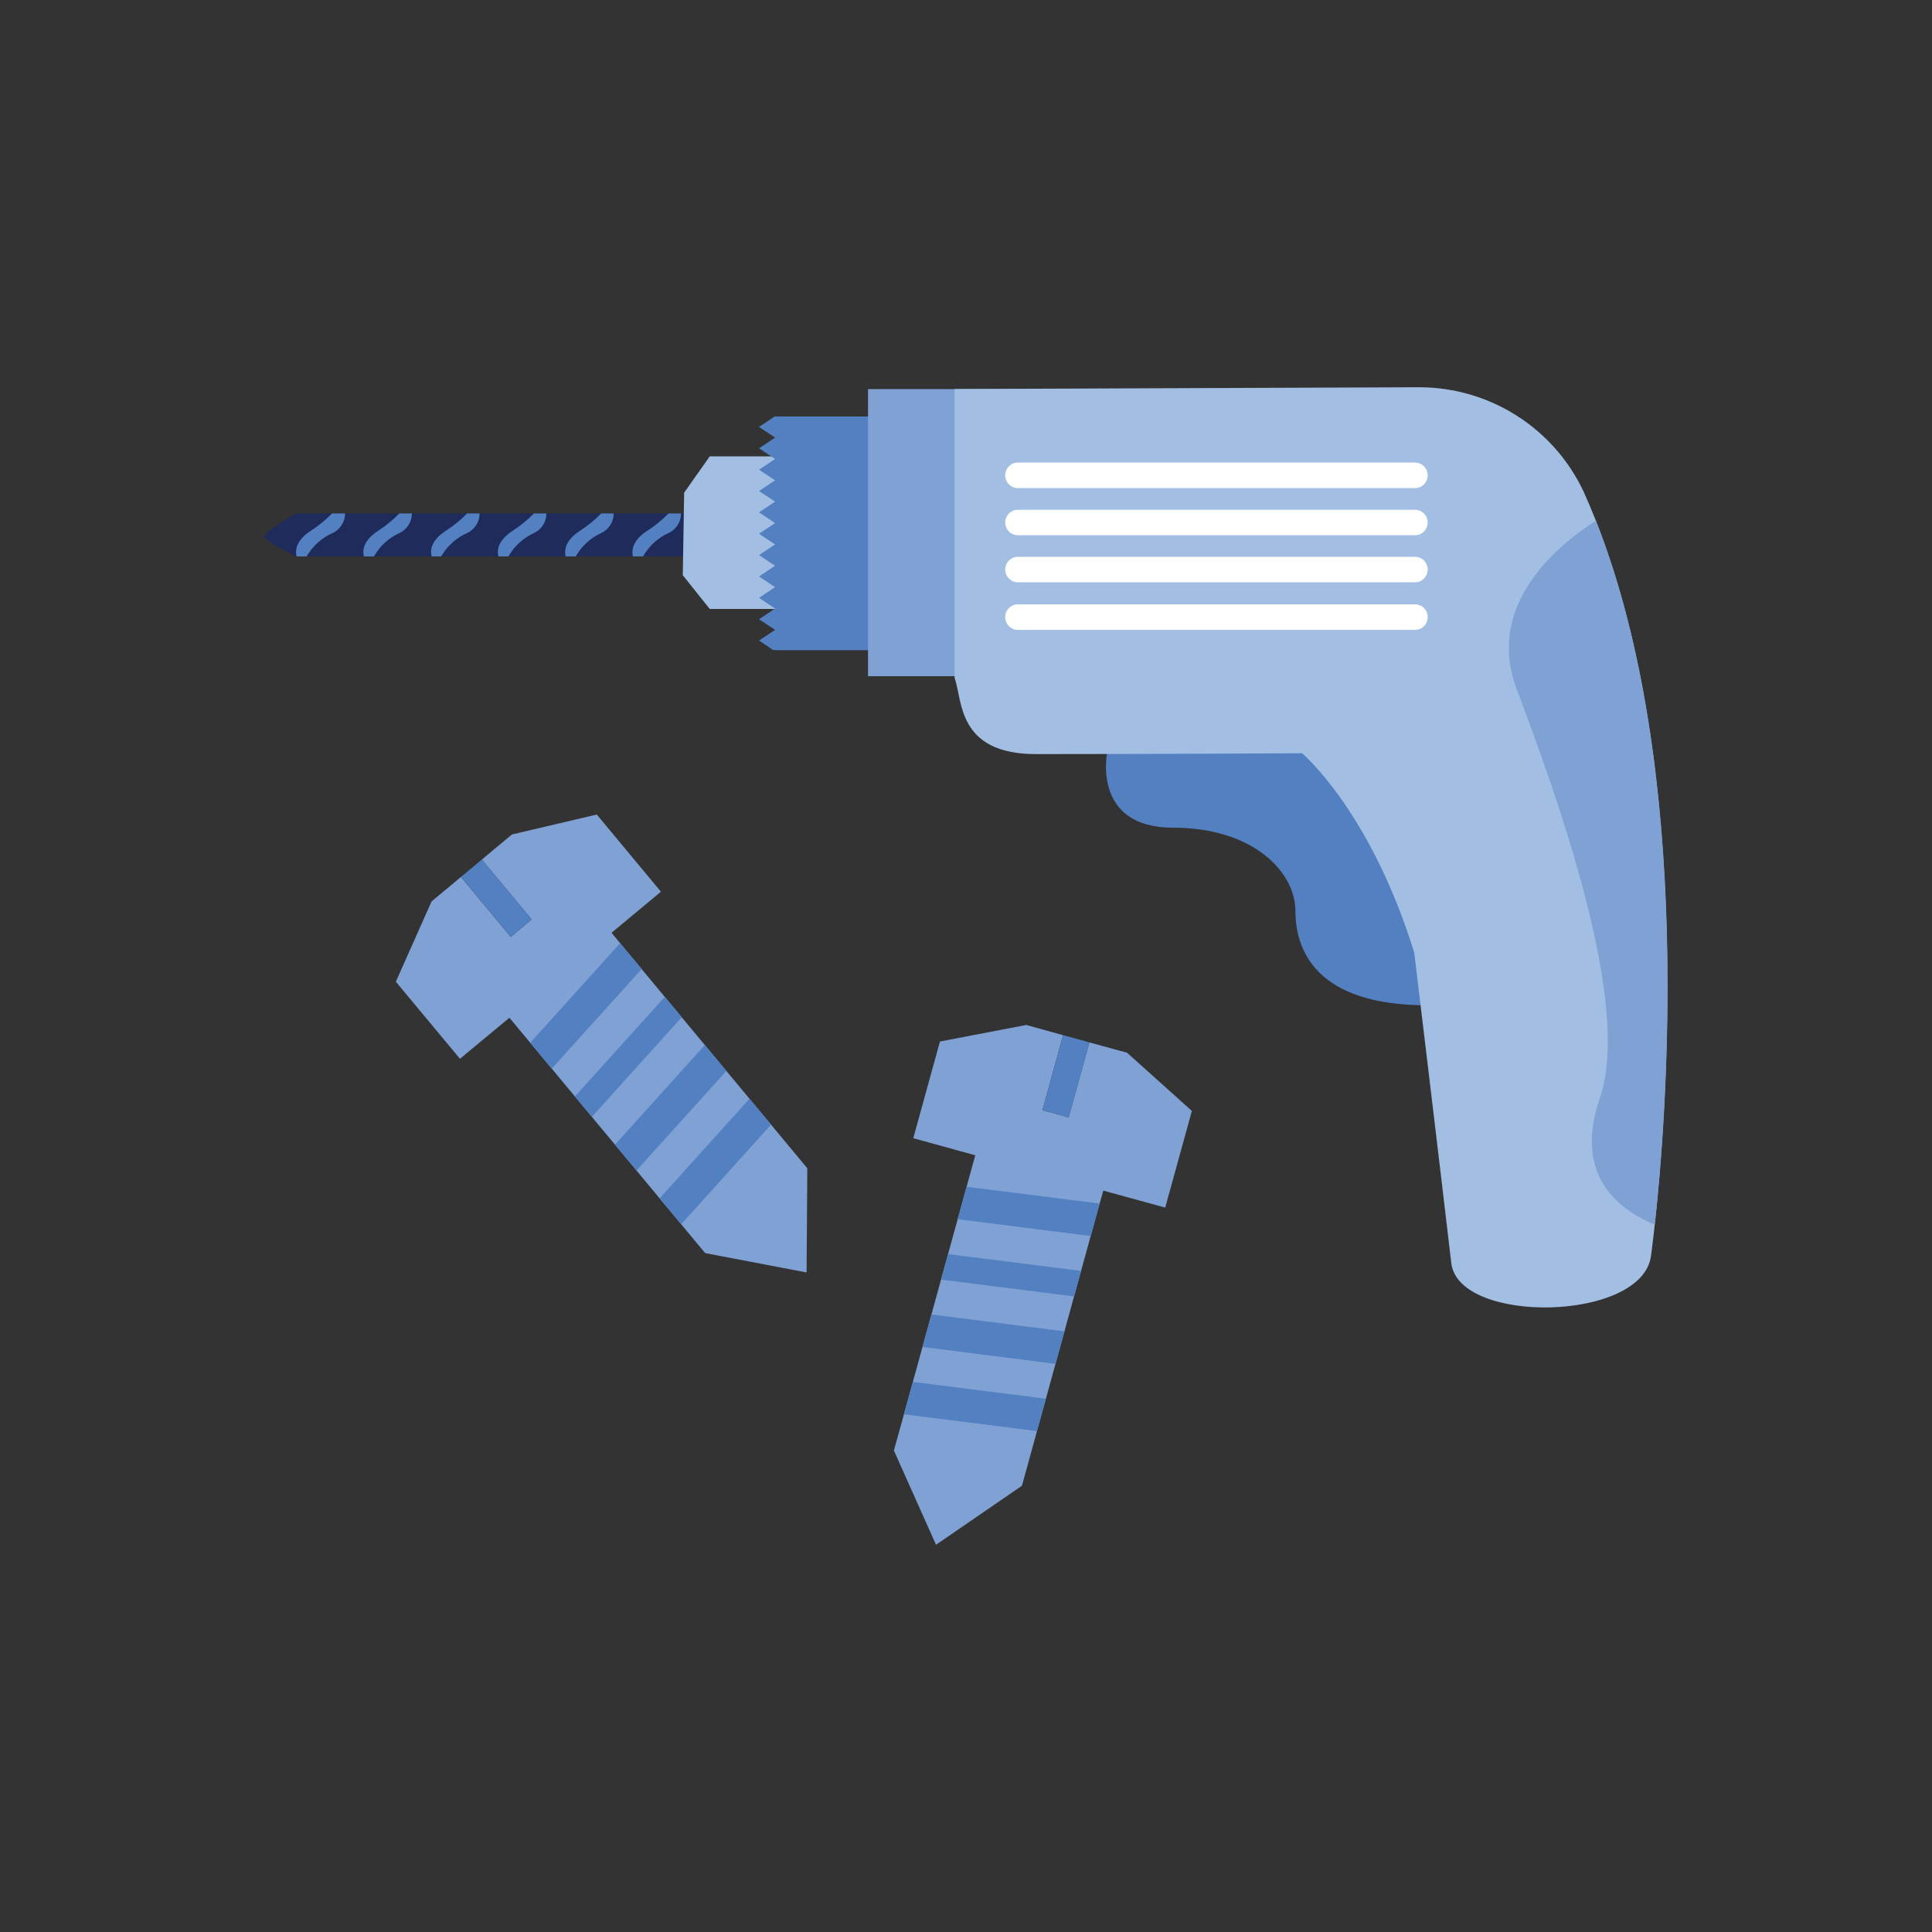<svg width="80" height="80" viewBox="0 0 80 80" fill="none" xmlns="http://www.w3.org/2000/svg">
<rect x="0" y="0" width="80" height="80" fill="#333333" stroke="none"/>
<path d="M12.273 21.26C12.273 21.26 10.947 22 10.947 22.212C10.947 22.423 12.273 23.041 12.273 23.041H31.648V21.26H12.273Z" fill="#1F2B5B"/>
<path d="M12.698 23.041C12.95 22.6 13.34 22.253 13.809 22.056C13.953 21.979 14.074 21.864 14.159 21.724C14.244 21.584 14.289 21.424 14.29 21.26H13.75C13.486 21.53 13.193 21.77 12.876 21.974C12.302 22.345 12.205 22.737 12.283 23.041H12.698ZM15.483 23.041C15.73 22.603 16.114 22.257 16.575 22.056C16.72 21.979 16.841 21.865 16.926 21.725C17.011 21.584 17.056 21.424 17.057 21.26H16.534C16.273 21.53 15.981 21.77 15.664 21.974C15.09 22.345 14.99 22.737 15.068 23.041H15.483ZM18.267 23.041C18.521 22.6 18.911 22.255 19.378 22.056C19.523 21.979 19.645 21.865 19.73 21.725C19.814 21.584 19.859 21.424 19.86 21.26H19.341C19.078 21.53 18.785 21.77 18.468 21.974C17.893 22.345 17.794 22.737 17.871 23.041H18.267ZM21.052 23.041C21.302 22.604 21.685 22.259 22.145 22.056C22.29 21.98 22.412 21.866 22.497 21.725C22.582 21.585 22.627 21.424 22.626 21.26H22.108C21.844 21.53 21.551 21.77 21.234 21.974C20.66 22.345 20.56 22.737 20.638 23.041H21.052ZM23.841 23.041C24.088 22.604 24.47 22.258 24.93 22.056C25.076 21.981 25.198 21.866 25.283 21.726C25.368 21.585 25.412 21.424 25.411 21.26H24.892C24.63 21.531 24.337 21.771 24.019 21.974C23.448 22.345 23.348 22.737 23.422 23.041H23.841ZM26.626 23.041C26.873 22.603 27.256 22.257 27.718 22.056C27.863 21.98 27.985 21.866 28.07 21.725C28.155 21.585 28.2 21.424 28.2 21.26H27.681C27.418 21.53 27.125 21.77 26.807 21.974C26.233 22.345 26.137 22.737 26.207 23.041H26.626Z" fill="#5280C1"/>
<path d="M33.402 25.215H29.388L28.273 23.819L28.329 20.401L29.388 18.898H33.402V25.215Z" fill="#A2BEE3"/>
<path d="M32.752 17.246H32.111H32.074L31.43 17.679L32.093 18.12L31.43 18.564L32.093 19.005L31.43 19.45L32.093 19.89L31.43 20.331L32.093 20.771L31.43 21.216L32.093 21.66L31.43 22.101L32.093 22.545L31.43 22.986L32.093 23.427L31.43 23.871L32.093 24.312L31.43 24.756L32.093 25.197L31.43 25.641L32.093 26.082L31.43 26.523L32.011 26.915H32.111V26.922H35.996V17.246H32.752Z" fill="#5280C1"/>
<path d="M45.12 16.112H35.943V28H45.12V16.112Z" fill="#7FA1D4"/>
<path d="M45.839 31.21C45.839 31.21 45.228 34.273 48.572 34.273C51.916 34.273 53.641 36.124 53.641 37.724C53.641 39.324 54.474 41.627 59.103 41.627C59.103 41.627 62.214 24.522 45.839 31.21Z" fill="#5280C1"/>
<path d="M65.579 20.368C64.974 19.076 64.014 17.982 62.81 17.215C61.607 16.448 60.211 16.039 58.784 16.035L39.527 16.109V28.07C39.864 28.989 39.616 31.226 42.905 31.226C47.586 31.226 53.918 31.192 53.918 31.192C53.918 31.192 56.743 33.566 58.562 39.454C58.562 39.454 59.673 48.686 60.095 52.304C60.402 54.87 68.06 54.73 68.368 51.975C68.368 51.975 71.101 32.637 65.579 20.368Z" fill="#A2BEE3"/>
<path d="M62.795 28.514C64.469 32.958 67.587 41.553 66.251 45.453C65.262 48.337 66.591 49.897 68.52 50.715C68.998 46.404 70.18 31.907 66.084 21.564C64.773 22.386 61.444 24.9 62.795 28.514Z" fill="#7FA1D4"/>
<path d="M59.117 19.683C59.117 19.752 59.104 19.821 59.078 19.885C59.052 19.95 59.013 20.008 58.964 20.057C58.915 20.106 58.857 20.145 58.793 20.172C58.729 20.199 58.66 20.212 58.591 20.212H42.153C42.012 20.212 41.877 20.157 41.778 20.057C41.679 19.958 41.623 19.823 41.623 19.683C41.623 19.542 41.679 19.408 41.778 19.308C41.877 19.209 42.012 19.153 42.153 19.153H58.591C58.66 19.153 58.729 19.167 58.793 19.194C58.857 19.22 58.915 19.259 58.964 19.309C59.013 19.358 59.052 19.416 59.078 19.48C59.104 19.545 59.117 19.613 59.117 19.683ZM59.117 21.634C59.117 21.704 59.104 21.773 59.078 21.837C59.052 21.901 59.013 21.959 58.964 22.009C58.915 22.058 58.857 22.097 58.793 22.124C58.729 22.15 58.66 22.164 58.591 22.164H42.153C42.012 22.164 41.877 22.108 41.778 22.009C41.679 21.91 41.623 21.775 41.623 21.634C41.624 21.495 41.68 21.361 41.779 21.262C41.879 21.164 42.013 21.109 42.153 21.109H58.591C58.66 21.109 58.729 21.122 58.793 21.149C58.857 21.176 58.915 21.215 58.964 21.264C59.013 21.313 59.052 21.372 59.078 21.436C59.104 21.5 59.117 21.569 59.117 21.638V21.634ZM59.117 23.582C59.117 23.652 59.104 23.721 59.078 23.785C59.052 23.849 59.013 23.907 58.964 23.957C58.915 24.006 58.857 24.045 58.793 24.072C58.729 24.098 58.66 24.112 58.591 24.112H42.153C42.012 24.112 41.877 24.056 41.778 23.957C41.679 23.858 41.623 23.723 41.623 23.582C41.624 23.442 41.68 23.309 41.779 23.21C41.879 23.112 42.013 23.056 42.153 23.056H58.591C58.73 23.056 58.864 23.112 58.963 23.21C59.062 23.309 59.117 23.443 59.117 23.582ZM59.117 25.552C59.117 25.622 59.104 25.691 59.078 25.755C59.052 25.819 59.013 25.877 58.964 25.927C58.915 25.976 58.857 26.015 58.793 26.042C58.729 26.068 58.66 26.082 58.591 26.082H42.153C42.012 26.082 41.877 26.026 41.778 25.927C41.679 25.828 41.623 25.693 41.623 25.552C41.623 25.483 41.637 25.414 41.663 25.35C41.69 25.285 41.729 25.227 41.778 25.178C41.827 25.129 41.886 25.09 41.95 25.063C42.014 25.037 42.083 25.023 42.153 25.023H58.591C58.66 25.023 58.729 25.037 58.793 25.063C58.857 25.09 58.915 25.129 58.964 25.178C59.013 25.227 59.052 25.286 59.078 25.35C59.104 25.414 59.117 25.483 59.117 25.552Z" fill="white"/>
<path d="M28.485 51.03L29.2 51.889L33.399 52.689L33.429 48.375L25.76 39.154L25.323 38.624L27.367 36.924L24.712 33.728L21.197 34.554L19.953 35.591L22.016 38.072L21.149 38.794L19.087 36.313L17.872 37.324L16.391 40.65L19.046 43.842L21.094 42.142L28.485 51.03Z" fill="#7FA1D4"/>
<path d="M26.356 48.467L30.077 44.346L29.185 43.275L25.467 47.397L26.356 48.467Z" fill="#5280C1"/>
<path d="M28.207 50.693L31.929 46.567L31.036 45.497L27.314 49.622L28.207 50.693Z" fill="#5280C1"/>
<path d="M22.846 44.249L26.571 40.124L25.679 39.054L21.957 43.179L22.846 44.249Z" fill="#5280C1"/>
<path d="M24.509 46.245L28.23 42.12L27.527 41.279L23.809 45.401L24.509 46.245Z" fill="#5280C1"/>
<path d="M19.956 35.59L19.088 36.312L21.151 38.792L22.019 38.069L19.956 35.59Z" fill="#5280C1"/>
<path d="M37.314 58.984L37.014 60.062L38.758 63.965L42.317 61.521L45.498 49.964L45.687 49.301L48.249 50.004L49.353 46.001L46.668 43.59L45.109 43.164L44.25 46.272L43.165 45.971L44.02 42.864L42.494 42.442L38.921 43.127L37.817 47.131L40.384 47.838L37.314 58.984Z" fill="#7FA1D4"/>
<path d="M38.199 55.774L43.71 56.474L44.08 55.13L38.566 54.43L38.199 55.774Z" fill="#5280C1"/>
<path d="M37.428 58.562L42.938 59.258L43.308 57.918L37.798 57.222L37.428 58.562Z" fill="#5280C1"/>
<path d="M39.654 50.482L45.168 51.182L45.535 49.838L40.025 49.142L39.654 50.482Z" fill="#5280C1"/>
<path d="M38.965 52.985L44.475 53.681L44.768 52.626L39.257 51.93L38.965 52.985Z" fill="#5280C1"/>
<path d="M44.022 42.863L43.166 45.973L44.255 46.272L45.111 43.163L44.022 42.863Z" fill="#5280C1"/>
</svg>
